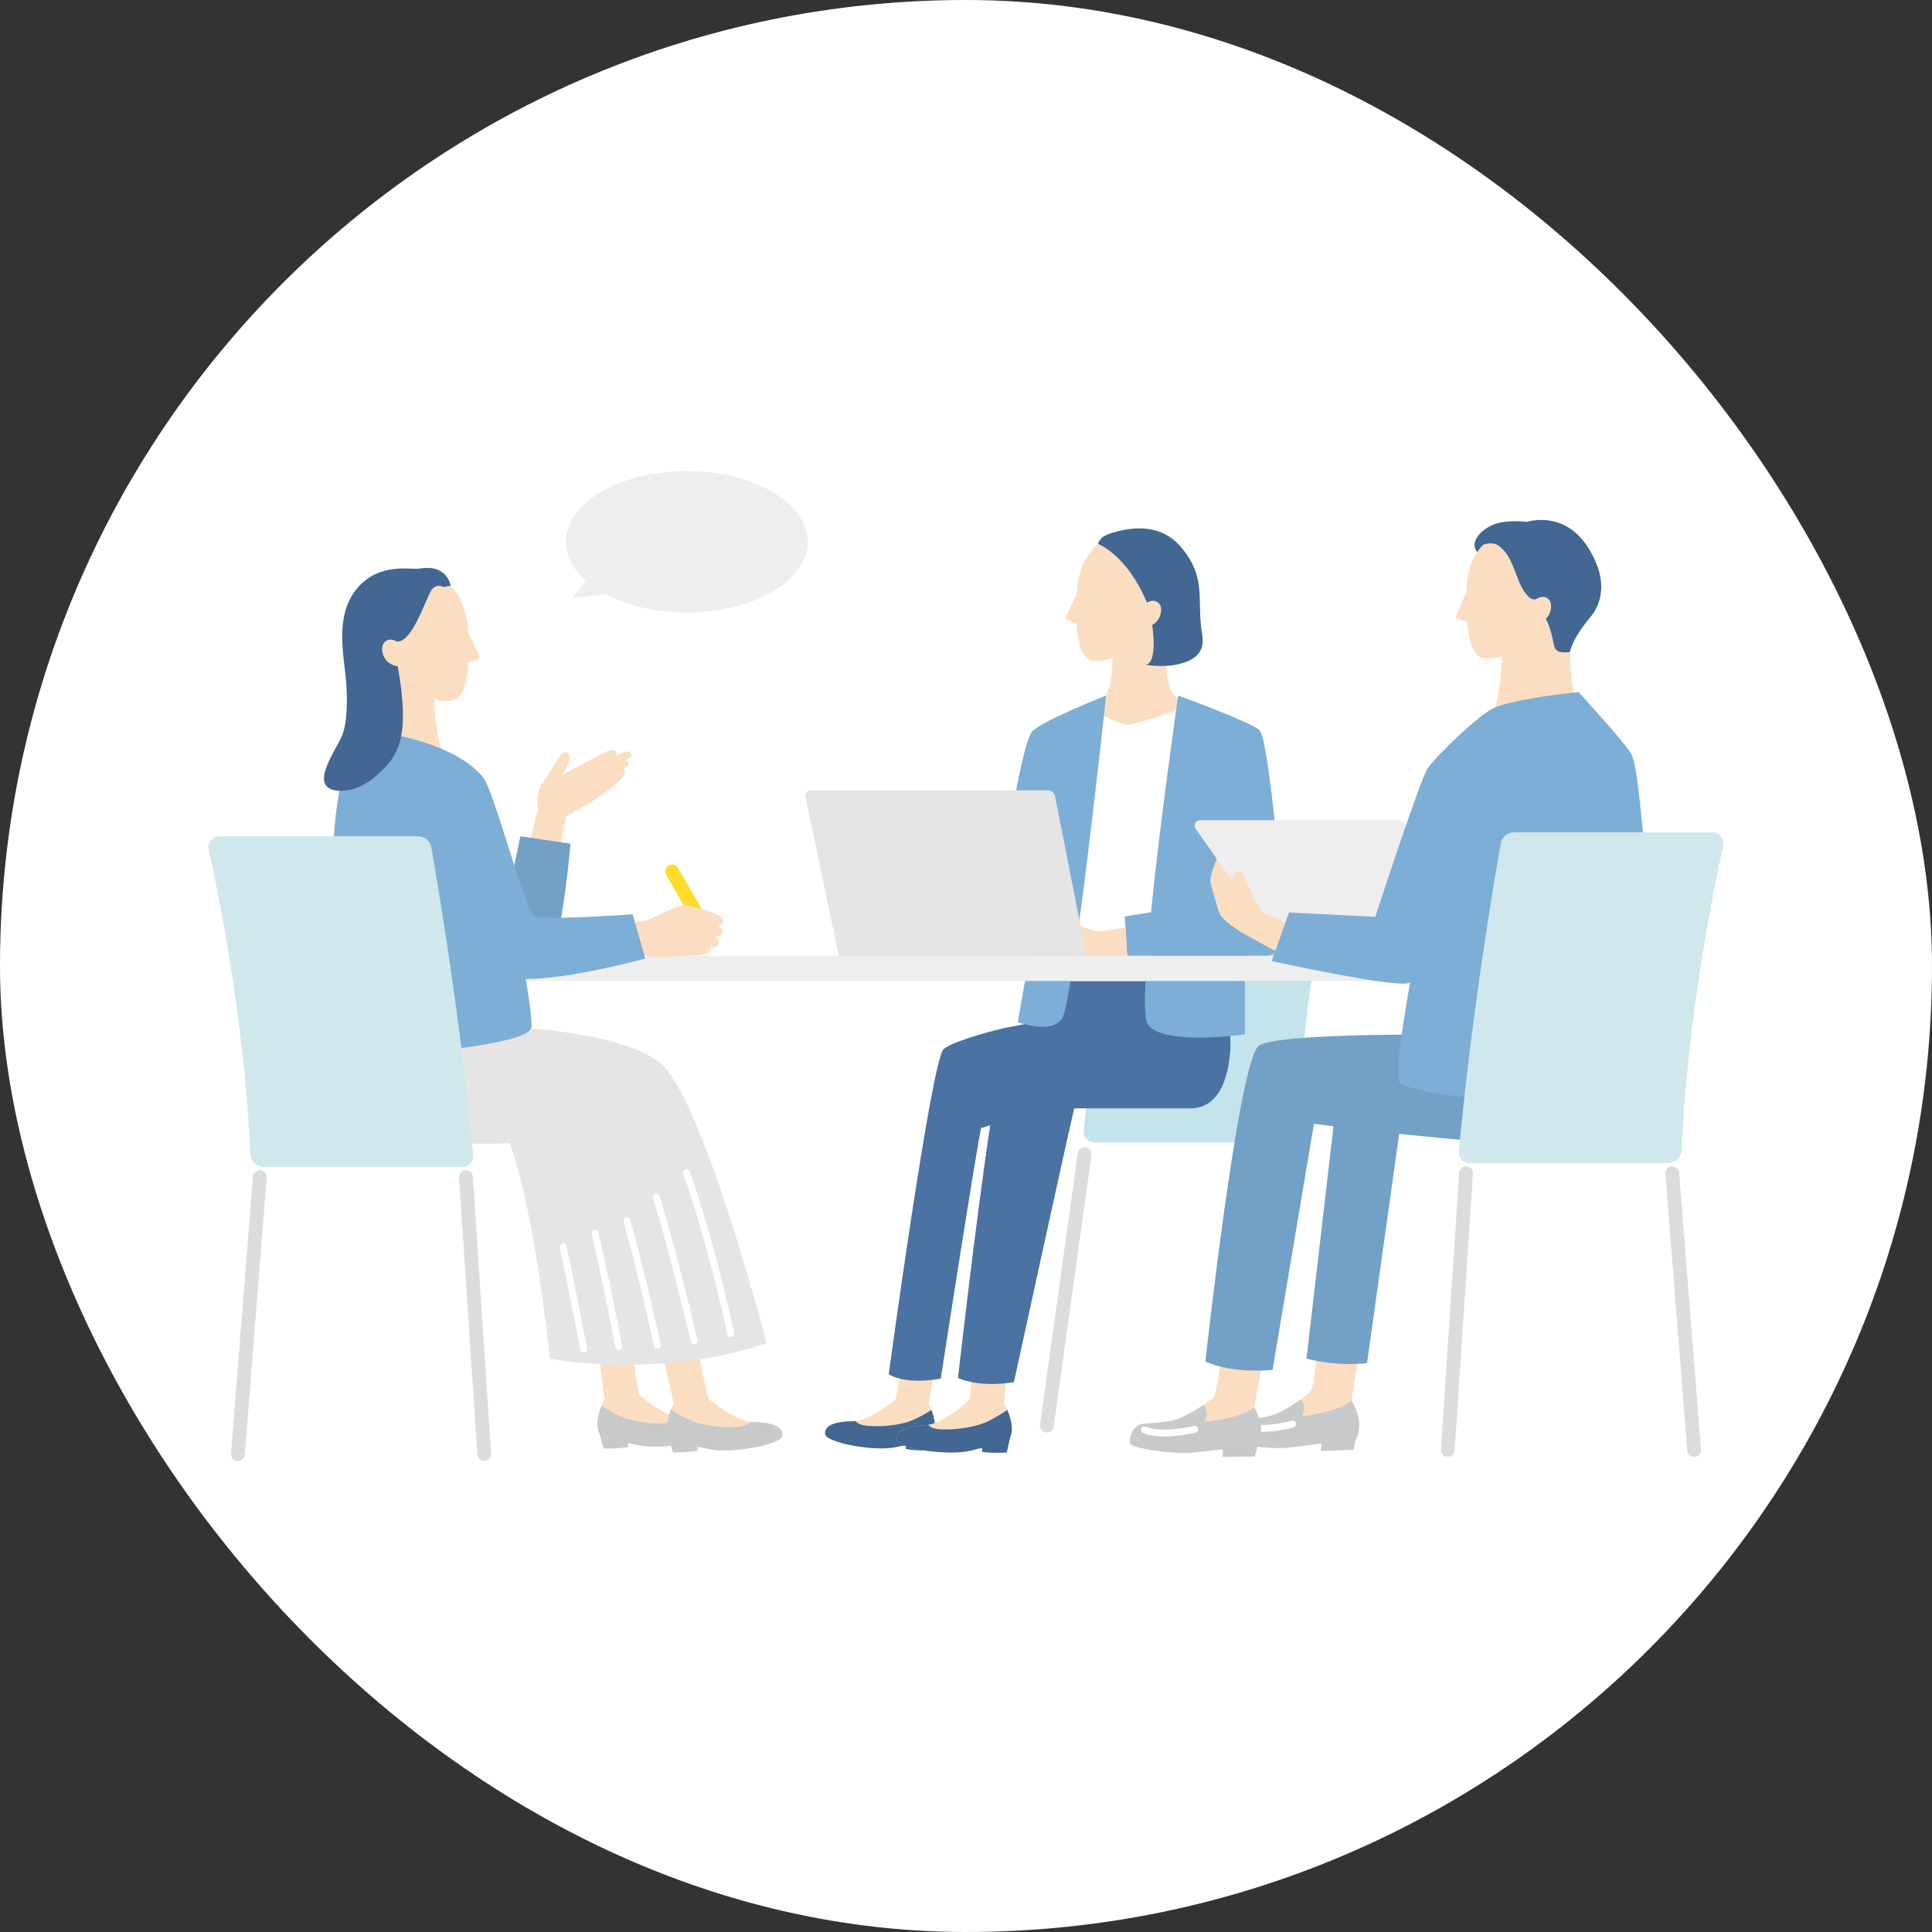 <svg width="100" height="100" viewBox="0 0 100 100" fill="none" xmlns="http://www.w3.org/2000/svg">
<rect x="0" y="0" width="100" height="100" fill="#333333" stroke="none"/>
<rect width="100" height="100" rx="50" fill="white"/>
<g clip-path="url(#clip0_34941_7889)">
<path d="M67.141 58.475C67.212 56.614 67.555 50.947 69.197 43.399C69.271 43.059 69.011 42.737 68.663 42.737H58.843C58.512 42.737 58.228 42.974 58.171 43.3C57.837 45.185 56.757 51.545 56.096 58.534C56.066 58.855 56.319 59.132 56.641 59.132H66.458C66.826 59.132 67.127 58.842 67.141 58.475Z" fill="#C4E3EB"/>
<path d="M54.185 74.142C54.169 74.142 54.153 74.141 54.136 74.139C53.941 74.111 53.804 73.931 53.832 73.736L55.786 59.693C55.813 59.498 55.993 59.362 56.189 59.389C56.384 59.416 56.52 59.596 56.493 59.791L54.538 73.834C54.514 74.013 54.361 74.142 54.185 74.142Z" fill="#DBDCDC"/>
<path d="M48.334 70.998L48.073 72.693C48.466 73.424 48.501 74.207 48.188 74.484C47.876 74.762 47.526 74.641 46.398 74.898C45.27 75.155 42.733 74.667 42.705 74.215C42.677 73.762 43.253 73.571 44.13 73.565C45.006 73.559 46.306 72.478 46.352 72.43C46.398 72.383 46.621 70.833 46.621 70.833L48.334 70.998Z" fill="#FBDEC1"/>
<path d="M48.209 72.982C48.015 73.109 47.575 73.379 47.072 73.57C46.722 73.702 45.856 73.866 45.022 73.811C44.502 73.777 44.343 73.646 44.296 73.552C44.239 73.56 44.184 73.564 44.13 73.565C43.253 73.571 42.677 73.762 42.705 74.215C42.733 74.667 45.27 75.155 46.398 74.898C46.583 74.856 46.745 74.825 46.891 74.8L46.883 74.997C47.367 75.096 48.096 75.082 48.096 75.082L48.294 74.347C48.455 74.052 48.429 73.523 48.209 72.982Z" fill="#416792"/>
<path d="M52.089 71.139L51.977 72.676C52.423 73.426 52.495 74.246 52.18 74.551C51.865 74.856 51.491 74.746 50.319 75.067C49.147 75.388 46.462 74.991 46.412 74.517C46.362 74.044 46.958 73.817 47.878 73.77C48.798 73.724 50.112 72.531 50.158 72.479C50.204 72.427 50.345 70.998 50.345 70.998L52.089 71.139Z" fill="#FBDEC1"/>
<path d="M52.133 72.974C51.936 73.115 51.486 73.419 50.967 73.642C50.605 73.797 49.704 74.008 48.826 73.988C48.279 73.976 48.105 73.843 48.051 73.747C47.992 73.758 47.935 73.766 47.879 73.769C46.959 73.815 46.356 74.044 46.406 74.517C46.456 74.991 49.147 75.388 50.32 75.067C50.511 75.014 50.68 74.974 50.832 74.941L50.833 75.148C51.346 75.23 52.111 75.183 52.111 75.183L52.284 74.402C52.441 74.085 52.389 73.531 52.133 72.974Z" fill="#416792"/>
<path d="M63.559 49.291H54.185L53.584 52.901L51.918 53.225C50.724 53.512 49.16 53.989 48.838 54.311C48.195 54.955 46.001 71.128 46.001 71.128C46.001 71.128 46.761 71.7 48.694 71.356C48.694 71.356 50.544 59.384 50.784 58.39L51.254 58.244C50.489 63.291 49.586 71.327 49.586 71.327C50.842 71.862 52.481 71.537 52.481 71.537C52.481 71.537 55.047 59.755 55.6 57.368H61.603C63.271 57.368 63.632 55.427 63.69 54.169L63.559 49.291Z" fill="#4A72A2"/>
<path d="M60.769 36.002L61.802 36.911L57.716 39.771L56.079 36.816C57.641 36.658 57.568 34.647 57.582 33.989V32.224H60.361C60.361 32.224 60.149 35.345 60.769 36.002Z" fill="#FBDEC1"/>
<path d="M60.842 36.786C60.842 36.786 58.685 37.54 58.308 37.517C57.931 37.493 56.611 36.786 56.611 36.786L54.98 50.776H60.213L60.842 36.786Z" fill="white"/>
<path d="M59.27 32.684C58.777 34.016 56.888 34.348 56.442 34.164C56.168 34.051 55.803 33.683 55.724 32.26L55.264 32.108C55.18 32.08 55.14 31.986 55.177 31.906L55.739 30.719C55.745 30.614 55.747 30.506 55.76 30.395C56.089 27.548 58.311 27.681 58.311 27.681C58.311 27.681 60.282 27.572 60.831 29.613C61.424 31.815 59.27 32.684 59.27 32.684Z" fill="#FBDEC1"/>
<path d="M52.68 52.901C52.68 52.901 54.383 53.556 54.966 52.74C55.549 51.923 57.252 35.998 57.252 35.998C57.252 35.998 53.857 37.341 53.419 37.87C52.781 38.64 51.665 46.573 51.665 46.573L53.723 47.005L52.68 52.901Z" fill="#7CAED6"/>
<path d="M66.479 47.899C66.479 47.899 65.724 38.293 65.187 37.792C64.728 37.364 60.983 36.002 60.983 36.002C60.983 36.002 60.072 42.277 59.575 47.218L58.206 47.439C58.206 47.439 58.298 48.441 58.342 49.472H59.372C59.232 51.314 59.206 52.69 59.398 53.002C60.113 54.164 64.438 53.536 64.438 53.536V49.472H65.51C66.719 49.383 66.479 47.899 66.479 47.899Z" fill="#7CAED6"/>
<path d="M58.249 48.007C58.249 48.007 57.18 48.199 56.85 48.199C56.52 48.199 55.452 47.696 54.98 47.696C54.509 47.696 53.519 48.529 53.362 48.733C53.205 48.937 52.999 49.472 53.086 49.472H58.331L58.249 48.007Z" fill="#FBDEC1"/>
<path d="M56.839 28.153C56.839 28.153 58.342 28.723 59.364 31.192C59.364 31.192 59.769 30.927 60.028 31.288C60.18 31.5 60.118 32.097 59.635 32.349C59.635 32.349 59.956 34.266 59.308 34.412C59.83 34.486 60.339 34.498 60.824 34.412C62.08 34.188 62.34 33.564 62.229 32.89C61.917 31.012 62.468 30.013 61.229 28.436C60.047 26.93 58.343 27.352 57.522 27.591C56.87 27.782 56.839 28.153 56.839 28.153Z" fill="#416792"/>
<path d="M74.111 50.775H21.86C21.5 50.775 21.208 50.484 21.208 50.123C21.208 49.764 21.5 49.472 21.86 49.472H74.111C74.471 49.472 74.763 49.764 74.763 50.123C74.763 50.484 74.471 50.775 74.111 50.775Z" fill="#EEEEEF"/>
<path d="M43.415 49.472L41.694 41.254C41.657 41.077 41.792 40.91 41.973 40.91H54.255C54.426 40.91 54.573 41.031 54.606 41.198L56.236 49.472H43.415Z" fill="#E5E5E6"/>
<path d="M70.423 69.575L68.238 69.406C68.238 69.406 68.022 71.778 67.846 71.985C67.671 72.192 67.341 72.433 67.341 72.433C67.341 72.433 66.493 73.032 65.957 73.219C65.392 73.416 64.928 73.401 64.229 73.496C63.63 73.578 63.502 74.363 63.593 74.536C63.719 74.776 65.841 75.043 66.843 74.914C68.578 74.692 69.187 74.587 70.182 74.501C70.667 73.579 69.949 72.487 69.949 72.487L70.423 69.575Z" fill="#FBDEC1"/>
<path d="M69.949 72.487C69.949 72.487 69.637 72.882 68.228 73.174C67.85 73.252 67.585 73.295 67.401 73.318C67.438 73.214 67.48 73.084 67.507 72.967C67.562 72.726 67.341 72.433 67.341 72.433C67.341 72.433 66.493 73.032 65.957 73.219C65.392 73.416 64.928 73.401 64.229 73.497C63.63 73.578 63.502 74.363 63.593 74.536C63.719 74.776 65.841 75.043 66.843 74.914C67.489 74.832 67.979 74.765 68.391 74.71L68.382 75.101C68.619 75.096 70.051 75.038 70.051 75.038L70.182 74.501C70.667 73.579 69.949 72.487 69.949 72.487Z" fill="#C8C9CA"/>
<path d="M65.165 74.126C64.625 74.126 64.252 73.976 64.236 73.969C64.145 73.932 64.101 73.828 64.138 73.737C64.176 73.645 64.28 73.602 64.371 73.639C64.377 73.641 64.713 73.775 65.188 73.769C65.776 73.764 66.471 73.647 66.854 73.534C66.948 73.507 67.047 73.56 67.075 73.655C67.103 73.749 67.049 73.848 66.955 73.876C66.548 73.996 65.812 74.121 65.191 74.126C65.182 74.126 65.173 74.126 65.165 74.126Z" fill="white"/>
<path d="M65.459 69.935L63.279 69.711C63.279 69.711 63.004 72.077 62.823 72.279C62.642 72.481 62.306 72.715 62.306 72.715C62.306 72.715 61.443 73.292 60.903 73.466C60.333 73.648 59.87 73.622 59.168 73.699C58.567 73.766 58.419 74.547 58.506 74.722C58.626 74.965 60.74 75.286 61.746 75.183C63.486 75.004 64.097 74.915 65.094 74.854C65.602 73.944 64.912 72.834 64.912 72.834L65.459 69.935Z" fill="#FBDEC1"/>
<path d="M81.705 36.234C81.442 35.972 81.266 35.089 81.258 33.747L81.136 31.688L77.659 31.801L77.727 34.016C77.738 34.599 77.589 36.025 77.336 36.78L77.153 38.21L79.24 39.563L81.881 38.231L81.705 36.234Z" fill="#FBDEC1"/>
<path d="M79.489 32.492C79.039 33.839 77.161 34.231 76.71 34.061C76.433 33.956 76.056 33.6 75.933 32.179L75.467 32.042C75.383 32.017 75.339 31.924 75.374 31.843L75.899 30.639C75.901 30.534 75.9 30.426 75.909 30.315C76.149 27.459 78.374 27.522 78.374 27.522C78.374 27.522 80.341 27.352 80.954 29.374C81.615 31.556 79.489 32.492 79.489 32.492Z" fill="#FBDEC1"/>
<path d="M80.012 32.025C80.328 31.728 80.342 31.253 80.205 31.074C79.934 30.72 79.538 30.998 79.538 30.998C79.223 31.152 78.812 30.65 78.52 29.836C78.186 28.908 77.939 28.493 77.533 28.223C77.225 28.019 76.777 28.194 76.777 28.194C76.668 28.3 76.564 28.423 76.467 28.565C75.987 28.027 76.785 27.265 77.543 27.073C78.212 26.904 79.032 27.012 79.032 27.012C79.032 27.012 80.961 26.366 82.206 28.352C83.398 30.251 82.742 31.473 82.262 32.01C82.262 32.01 81.423 32.982 81.258 33.747C81.258 33.747 80.752 33.844 80.547 33.635C80.349 33.433 80.427 32.836 80.012 32.025Z" fill="#416792"/>
<path d="M69.056 58.009L67.623 70.327C69.419 70.761 70.758 70.551 70.758 70.551L72.451 58.481L69.056 58.009Z" fill="#72A0C6"/>
<path d="M65.168 54.117C66.043 53.553 72.513 53.554 72.513 53.554L75.833 53.021H84.286L84.408 54.652C84.408 54.652 85.065 58.631 80.274 59.124C78.242 59.406 70.909 58.543 68.01 58.17L65.867 70.907C65.867 70.907 63.886 71.13 62.391 70.477C62.391 70.477 64.107 54.801 65.168 54.117Z" fill="#72A0C6"/>
<path d="M65.292 47.204C65.292 47.204 64.947 46.486 64.78 46.186C64.613 45.885 64.312 45.027 64.078 45.102C63.917 45.154 63.827 45.341 63.818 45.594L62.994 44.399C62.994 44.399 62.602 45.362 62.652 45.664C62.702 45.966 62.943 46.691 63.087 47.193C63.232 47.694 64.312 48.283 64.791 48.551C65.269 48.818 66.26 49.352 66.26 49.352L66.672 47.787L65.292 47.204Z" fill="#FBDEC1"/>
<path d="M72.355 42.451H62.12C61.889 42.451 61.753 42.712 61.887 42.901L66.091 48.856C66.201 49.012 66.381 49.102 66.571 49.098L76.771 48.861C77.002 48.855 77.131 48.593 76.995 48.407L72.816 42.685C72.708 42.538 72.537 42.451 72.355 42.451Z" fill="#EEEEEF"/>
<path d="M63.982 48.073C64.281 48.269 64.589 48.439 64.79 48.551C65.269 48.818 66.26 49.353 66.26 49.353L66.672 47.787L65.291 47.204C65.291 47.204 64.946 46.487 64.779 46.186C64.612 45.886 64.312 45.027 64.078 45.102C63.844 45.178 63.755 45.534 63.855 45.968C63.956 46.402 64.022 46.848 64.022 46.848L63.982 48.073Z" fill="#FBDEC1"/>
<path d="M84.439 39.038C84.104 38.428 81.705 35.824 81.705 35.824C81.705 35.824 78.477 36.128 77.317 36.649C76.556 36.99 74.396 39.065 73.893 39.771C73.525 40.288 71.186 47.455 71.186 47.455L66.72 47.231L65.821 49.741C65.821 49.741 71.796 51.058 72.833 50.901C72.883 50.893 72.935 50.872 72.988 50.845C72.675 52.62 72.165 55.712 72.449 56.036C72.704 56.328 74.694 56.733 76.171 56.799C77.299 56.848 84.248 56.891 84.593 56.042C84.939 55.194 85.127 44.038 85.127 44.038C84.934 42.034 84.727 39.563 84.439 39.038Z" fill="#7CAED6"/>
<path d="M64.912 72.835C64.912 72.835 64.591 73.221 63.175 73.478C62.795 73.546 62.529 73.582 62.344 73.601C62.384 73.498 62.429 73.369 62.459 73.253C62.519 73.013 62.306 72.715 62.306 72.715C62.306 72.715 61.443 73.293 60.903 73.466C60.333 73.649 59.87 73.622 59.168 73.699C58.567 73.766 58.419 74.547 58.506 74.722C58.626 74.966 60.74 75.286 61.746 75.183C62.394 75.116 62.885 75.062 63.298 75.017L63.279 75.408C63.517 75.409 64.95 75.387 64.95 75.387L65.094 74.854C65.602 73.944 64.912 72.835 64.912 72.835Z" fill="#C8C9CA"/>
<path d="M60.197 74.354C60.169 74.354 60.142 74.354 60.114 74.353C59.561 74.344 59.179 74.179 59.163 74.172C59.073 74.133 59.032 74.028 59.072 73.937C59.111 73.847 59.216 73.806 59.306 73.846C59.31 73.847 59.643 73.989 60.12 73.997C60.708 74.007 61.406 73.907 61.791 73.803C61.886 73.778 61.984 73.834 62.01 73.93C62.035 74.025 61.979 74.123 61.884 74.148C61.492 74.253 60.8 74.354 60.197 74.354Z" fill="white"/>
<path d="M74.938 75.412C74.93 75.412 74.922 75.411 74.914 75.411C74.718 75.398 74.569 75.228 74.582 75.031L75.528 60.698C75.541 60.502 75.712 60.352 75.908 60.366C76.105 60.379 76.254 60.548 76.241 60.745L75.294 75.078C75.281 75.267 75.125 75.412 74.938 75.412Z" fill="#DBDCDC"/>
<path d="M87.686 75.412C87.502 75.412 87.346 75.27 87.331 75.083L86.199 60.75C86.184 60.553 86.331 60.382 86.527 60.366C86.723 60.353 86.895 60.497 86.911 60.694L88.042 75.027C88.058 75.223 87.911 75.395 87.715 75.411C87.705 75.411 87.695 75.412 87.686 75.412Z" fill="#DBDCDC"/>
<path d="M87.045 59.52C87.119 57.577 87.477 51.658 89.193 43.773C89.27 43.418 88.999 43.081 88.635 43.081H78.378C78.032 43.081 77.736 43.329 77.675 43.67C77.326 45.639 76.198 52.282 75.508 59.583C75.477 59.917 75.741 60.206 76.077 60.206H86.332C86.716 60.206 87.03 59.904 87.045 59.52Z" fill="#D0E8EC"/>
<path d="M31.013 70.15L31.28 72.465C30.861 73.229 30.818 74.051 31.144 74.346C31.47 74.64 31.838 74.516 33.022 74.795C34.205 75.075 36.873 74.583 36.907 74.108C36.94 73.633 36.337 73.427 35.416 73.413C34.495 73.4 33.139 72.253 33.091 72.203C33.043 72.153 32.733 70.064 32.733 70.064L31.013 70.15Z" fill="#FBDEC1"/>
<path d="M31.135 72.768C31.337 72.902 31.798 73.19 32.324 73.394C32.691 73.536 33.599 73.716 34.477 73.665C35.022 73.633 35.191 73.497 35.241 73.398C35.301 73.407 35.359 73.412 35.416 73.413C36.337 73.427 36.94 73.633 36.907 74.108C36.873 74.583 34.205 75.075 33.022 74.795C32.828 74.749 32.658 74.715 32.505 74.688L32.512 74.895C32.002 74.995 31.236 74.974 31.236 74.974L31.032 74.203C30.864 73.891 30.899 73.334 31.135 72.768Z" fill="#C8C9CA"/>
<path d="M34.293 70.097L34.871 72.66C34.452 73.425 34.409 74.247 34.735 74.541C35.061 74.835 35.429 74.711 36.612 74.991C37.795 75.27 40.464 74.778 40.498 74.303C40.531 73.829 39.928 73.622 39.007 73.609C38.086 73.595 36.73 72.449 36.682 72.398C36.634 72.348 36.068 69.705 36.068 69.705L34.293 70.097Z" fill="#FBDEC1"/>
<path d="M34.727 72.963C34.929 73.097 35.389 73.385 35.916 73.589C36.282 73.731 37.191 73.911 38.068 73.86C38.614 73.828 38.783 73.692 38.832 73.594C38.892 73.603 38.95 73.608 39.007 73.609C39.928 73.622 40.532 73.828 40.498 74.303C40.465 74.778 37.796 75.27 36.613 74.99C36.419 74.945 36.25 74.91 36.096 74.883L36.103 75.09C35.593 75.19 34.827 75.169 34.827 75.169L34.619 74.402C34.452 74.09 34.491 73.529 34.727 72.963Z" fill="#C8C9CA"/>
<path d="M34.105 54.97C31.883 53.34 26.765 53.211 26.765 53.211L19.066 52.74C19.066 52.74 18.927 53.47 18.846 54.161C18.546 56.702 18.732 57.763 19.718 58.377C20.682 58.978 23.324 59.306 26.382 59.168C26.836 60.399 27.711 63.486 28.462 70.322C28.462 70.322 34.105 71.419 39.681 69.52C39.681 69.52 36.328 56.6 34.105 54.97Z" fill="#E5E5E6"/>
<path d="M35.954 47.484C35.83 47.484 35.71 47.42 35.644 47.306C35.331 46.761 34.511 45.339 34.482 45.289C34.383 45.121 34.438 44.903 34.605 44.802C34.773 44.701 34.99 44.753 35.093 44.92C35.103 44.937 35.496 45.619 36.263 46.949C36.361 47.12 36.302 47.338 36.131 47.437C36.075 47.469 36.014 47.484 35.954 47.484Z" fill="#FFDC29"/>
<path d="M37.42 47.735C37.477 47.573 37.21 47.389 37.21 47.389C37.008 47.246 35.717 46.842 35.406 46.842C35.095 46.842 33.716 47.541 33.7 47.551C33.366 47.752 31.39 47.844 31.39 47.844L31.437 49.55C31.437 49.55 33.038 49.282 33.511 49.472C33.983 49.662 35.446 49.445 35.954 49.451C36.477 49.457 36.867 49.302 36.794 49.005C36.925 49.023 37.101 49.054 37.173 48.863C37.225 48.725 37.113 48.564 37.037 48.476C37.173 48.503 37.34 48.443 37.384 48.271C37.427 48.104 37.252 47.959 37.167 47.9C37.327 47.903 37.383 47.844 37.42 47.735Z" fill="#FBDEC1"/>
<path d="M32.333 38.92C32.253 38.948 32.092 39.023 31.898 39.119C31.954 39.023 31.913 38.929 31.913 38.929C31.847 38.779 31.663 38.762 31.254 38.97C31.003 39.097 30.504 39.361 30.158 39.547C29.885 39.694 29.395 39.952 29.121 40.096C29.207 39.952 29.39 39.65 29.45 39.427C29.529 39.138 29.441 38.875 29.21 38.949C28.952 39.032 28.739 39.62 28.119 40.472C27.659 41.104 27.848 41.852 27.848 41.852C27.742 42.228 27.408 43.661 27.408 43.661L28.945 43.901L29.317 42.255C29.317 42.255 30.153 41.783 30.724 41.43C31.241 41.11 31.674 40.757 31.903 40.571C32.26 40.282 32.409 39.993 32.329 39.901C32.302 39.871 32.276 39.853 32.245 39.844C32.42 39.713 32.593 39.551 32.538 39.457C32.494 39.381 32.42 39.368 32.341 39.382C32.548 39.265 32.64 39.193 32.666 39.136C32.719 39.021 32.612 38.824 32.333 38.92Z" fill="#FBDEC1"/>
<path d="M26.936 43.286L29.529 43.669C29.529 43.669 29.09 48.784 28.481 49.291C27.872 49.797 25.676 49.291 25.676 49.291L26.936 43.286Z" fill="#72A0C6"/>
<path d="M19.139 37.938L18.105 38.847L22.192 41.708L23.769 40.201C22.481 39.147 22.483 36.584 22.469 35.926V34.161H19.546C19.546 34.161 19.758 37.281 19.139 37.938Z" fill="#FBDEC1"/>
<path d="M20.627 34.725C21.13 36.083 23.055 36.422 23.51 36.234C23.789 36.119 24.162 35.743 24.242 34.292L24.712 34.137C24.797 34.109 24.838 34.013 24.8 33.932L24.227 32.721C24.221 32.614 24.219 32.504 24.206 32.391C23.87 29.489 21.605 29.624 21.605 29.624C21.605 29.624 19.595 29.513 19.035 31.594C18.431 33.839 20.627 34.725 20.627 34.725Z" fill="#FBDEC1"/>
<path d="M33.402 49.614L32.742 47.322C32.742 47.322 28.012 47.667 27.662 47.413C27.119 47.02 25.577 40.917 24.998 40.225C24.288 39.376 23.09 38.741 21.499 38.287C19.888 37.827 18.37 37.847 18.37 37.847C18.37 37.847 17.084 41.358 17.291 44.768C17.426 46.99 18.223 53.088 18.517 53.534C18.811 53.981 20.596 54.909 25.388 54.007C26.888 53.724 27.32 53.497 27.485 53.248C27.589 53.09 27.38 51.676 27.215 50.667C29.467 50.692 33.402 49.614 33.402 49.614Z" fill="#7CAED6"/>
<path d="M19.448 40.177C20.589 39.181 21.262 38.271 20.588 34.488C19.793 34.376 19.668 33.56 19.853 33.302C20.118 32.933 20.53 33.204 20.53 33.204C21.347 33.303 22.071 30.883 22.342 30.529C22.613 30.176 22.937 30.382 22.937 30.382L23.322 30.322C23.322 30.322 23.181 29.186 21.724 29.428C21.252 29.507 19.624 29.083 18.474 30.465C17.167 32.036 17.94 34.422 17.94 35.728C17.94 35.728 18.037 37.24 17.713 38.054C17.389 38.868 15.849 40.84 17.567 40.934C17.567 40.934 18.489 41.013 19.448 40.177Z" fill="#416792"/>
<path d="M30.211 70.001C30.127 70.001 30.052 69.941 30.036 69.855C30.031 69.829 29.541 67.234 28.975 64.568C28.954 64.472 29.016 64.377 29.112 64.356C29.208 64.336 29.303 64.397 29.324 64.494C29.891 67.163 30.382 69.763 30.387 69.789C30.405 69.886 30.341 69.979 30.244 69.998C30.233 70 30.222 70.001 30.211 70.001Z" fill="white"/>
<path d="M37.822 69.201C37.739 69.201 37.666 69.144 37.648 69.06C36.998 66.046 36.186 63.096 35.363 60.752C35.33 60.659 35.379 60.557 35.472 60.524C35.565 60.492 35.667 60.54 35.699 60.633C36.528 62.991 37.344 65.957 37.996 68.985C38.017 69.081 37.956 69.176 37.86 69.197C37.847 69.2 37.834 69.201 37.822 69.201Z" fill="white"/>
<path d="M34.029 69.812C33.947 69.812 33.873 69.755 33.855 69.672C33.848 69.639 33.131 66.348 32.28 63.238C32.254 63.143 32.31 63.045 32.405 63.019C32.5 62.993 32.598 63.048 32.624 63.144C33.477 66.263 34.196 69.563 34.203 69.596C34.224 69.692 34.163 69.787 34.067 69.808C34.054 69.811 34.041 69.812 34.029 69.812Z" fill="white"/>
<path d="M35.931 69.592C35.85 69.592 35.776 69.537 35.757 69.454C35.064 66.511 34.406 64.006 33.803 62.011C33.774 61.916 33.827 61.816 33.922 61.788C34.016 61.759 34.116 61.813 34.144 61.907C34.75 63.91 35.409 66.422 36.105 69.373C36.127 69.469 36.068 69.565 35.972 69.587C35.958 69.591 35.944 69.592 35.931 69.592Z" fill="white"/>
<path d="M32.026 69.883C31.942 69.883 31.867 69.823 31.851 69.737C31.412 67.425 31.023 65.566 30.626 63.888C30.603 63.793 30.663 63.696 30.759 63.674C30.854 63.651 30.951 63.71 30.973 63.806C31.371 65.489 31.761 67.353 32.201 69.671C32.219 69.768 32.156 69.861 32.059 69.879C32.048 69.882 32.036 69.883 32.026 69.883Z" fill="white"/>
<path d="M25.063 75.616C24.877 75.616 24.72 75.471 24.707 75.283L23.761 60.949C23.748 60.753 23.896 60.583 24.093 60.57C24.29 60.555 24.46 60.706 24.473 60.902L25.419 75.236C25.432 75.432 25.284 75.602 25.087 75.615C25.079 75.616 25.071 75.616 25.063 75.616Z" fill="#DBDCDC"/>
<path d="M12.315 75.616C12.306 75.616 12.296 75.616 12.287 75.615C12.09 75.6 11.944 75.428 11.959 75.231L13.091 60.898C13.106 60.702 13.279 60.556 13.474 60.57C13.671 60.586 13.817 60.758 13.802 60.954L12.671 75.287C12.656 75.474 12.499 75.616 12.315 75.616Z" fill="#DBDCDC"/>
<path d="M12.955 59.724C12.881 57.781 12.523 51.862 10.807 43.977C10.73 43.622 11.001 43.286 11.365 43.286H21.622C21.969 43.286 22.265 43.533 22.325 43.874C22.674 45.843 23.802 52.486 24.492 59.787C24.523 60.121 24.259 60.41 23.923 60.41H13.668C13.285 60.41 12.97 60.108 12.955 59.724Z" fill="#D0E8EC"/>
<path d="M35.551 24.384C32.092 24.384 29.288 26.021 29.288 28.042C29.288 28.79 29.673 29.485 30.333 30.064L29.586 30.967L31.352 30.756C32.463 31.342 33.936 31.7 35.551 31.7C39.01 31.7 41.815 30.062 41.815 28.042C41.815 26.021 39.01 24.384 35.551 24.384Z" fill="#EEEEEF"/>
</g>
<defs>
<clipPath id="clip0_34941_7889">
<rect width="78.413" height="51.232" fill="white" transform="translate(10.794 24.384)"/>
</clipPath>
</defs>
</svg>
